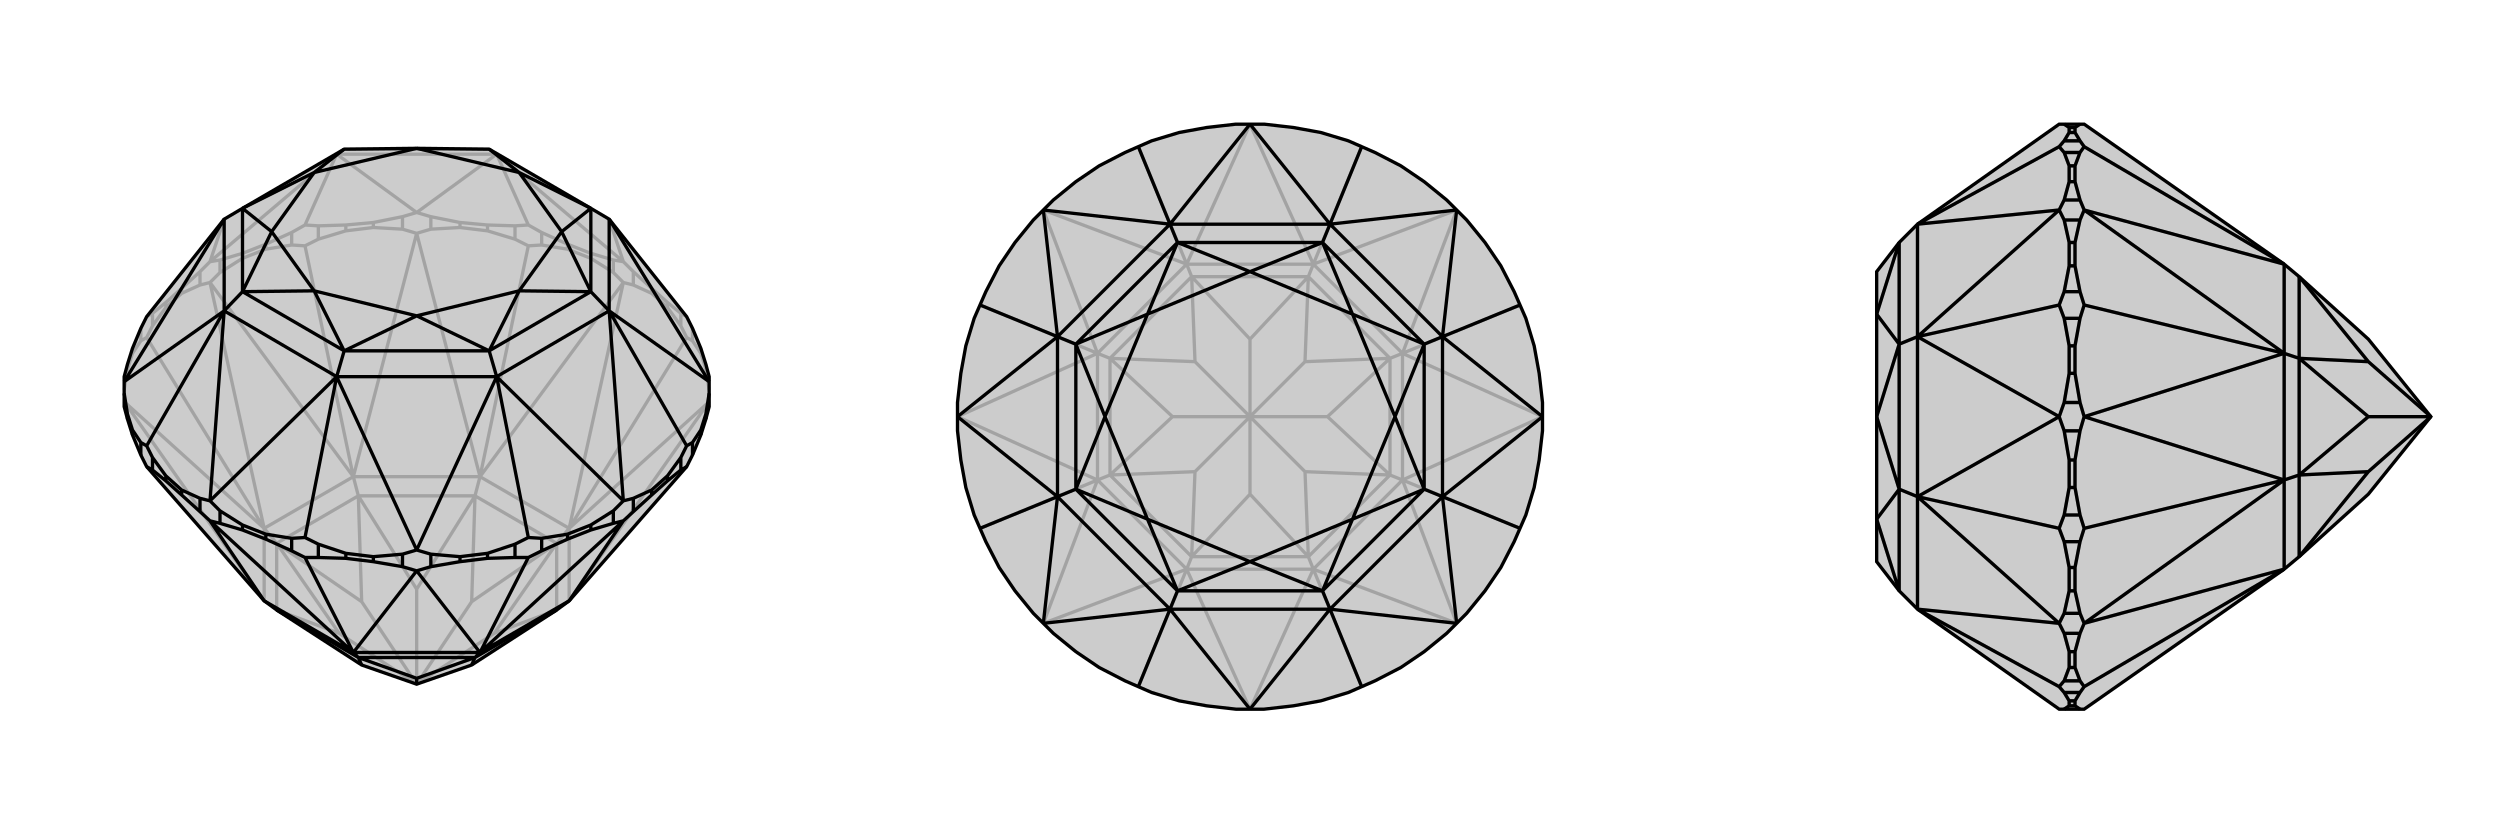 <svg xmlns="http://www.w3.org/2000/svg" viewBox="0 0 3000 1000">
    <g stroke="currentColor" stroke-width="4" fill="none" transform="translate(0 -19)">
        <path fill="currentColor" stroke="none" fill-opacity=".2" d="M841,541L847,522L851,507L851,491L851,477L851,471L847,456L841,437L831,413L824,399L731,282L709,269L587,198L500,197L413,198L291,269L269,282L176,399L169,413L159,437L153,456L149,471L149,477L149,491L149,507L153,522L159,541L169,565L176,579L317,740L332,751L434,817L500,840L566,817L668,751L683,740L824,579L831,565z" />
<path stroke-opacity=".2" d="M847,462L847,456M841,443L841,437M831,428L831,413M817,410L817,395M801,388L801,382M782,371L782,365M760,361L760,345M736,346L736,331M709,329L709,323M681,318L681,312M650,313L650,298M618,306L618,290M585,296L585,289M552,292L552,286M517,294L517,279M483,294L483,279M448,292L448,286M415,296L415,289M382,306L382,290M350,313L350,298M319,318L319,312M291,329L291,323M264,346L264,331M240,361L240,345M218,371L218,365M199,388L199,382M183,410L183,395M169,428L169,413M159,443L159,437M153,462L153,456M851,487L847,462M847,462L841,443M841,443L831,428M831,428L824,424M817,410L824,424M817,410L801,388M801,388L782,371M782,371L760,361M760,361L748,358M824,424L683,653M736,346L748,358M736,346L709,329M709,329L681,318M681,318L650,313M650,313L634,314M618,306L634,314M618,306L585,296M585,296L552,292M552,292L517,294M517,294L500,299M634,314L576,591M483,294L500,299M483,294L448,292M448,292L415,296M415,296L382,306M382,306L366,314M350,313L366,314M350,313L319,318M319,318L291,329M291,329L264,346M264,346L252,358M366,314L424,591M240,361L252,358M240,361L218,371M218,371L199,388M199,388L183,410M183,410L176,424M169,428L176,424M169,428L159,443M159,443L153,462M153,462L149,487M176,424L317,653M851,501L683,740M851,501L683,653M748,358L683,653M748,358L576,591M500,299L576,591M500,299L424,591M252,358L424,591M252,358L317,653M149,501L317,653M149,501L317,740M683,740L683,653M683,653L576,591M683,653L668,671M576,591L424,591M576,591L570,614M424,591L317,653M424,591L430,614M317,740L317,653M317,653L332,671M668,751L668,671M668,671L570,614M570,614L430,614M430,614L332,671M332,671L332,751M668,751L593,779M668,671L593,779M668,671L566,741M593,779L500,840M570,614L566,741M570,614L500,726M500,840L566,741M430,614L500,726M430,614L434,741M500,840L500,726M332,671L434,741M332,671L407,779M500,840L434,741M332,751L407,779M500,840L407,779M817,395L824,399M817,395L801,382M801,382L782,365M782,365L760,345M760,345L748,333M240,345L252,333M240,345L218,365M218,365L199,382M199,382L183,395M183,395L176,399M350,298L366,289M350,298L319,312M319,312L291,323M291,323L264,331M264,331L252,333M483,279L500,274M483,279L448,286M448,286L415,289M415,289L382,290M382,290L366,289M366,289L404,204M618,290L634,289M618,290L585,289M585,289L552,286M552,286L517,279M517,279L500,274M736,331L748,333M736,331L709,323M709,323L681,312M681,312L650,298M650,298L634,289M634,289L596,204M748,333L731,282M748,333L596,204M252,333L269,282M252,333L404,204M500,274L404,204M500,274L596,204M596,204L404,204M587,198L413,198" />
<path d="M841,541L847,522L851,507L851,491L851,477L851,471L847,456L841,437L831,413L824,399L731,282L709,269L587,198L500,197L413,198L291,269L269,282L176,399L169,413L159,437L153,456L149,471L149,477L149,491L149,507L153,522L159,541L169,565L176,579L317,740L332,751L434,817L500,840L566,817L668,751L683,740L824,579L831,565z" />
<path d="M264,647L264,632M291,655L291,649M319,666L319,660M350,680L350,665M382,688L382,672M415,689L415,683M448,693L448,687M483,699L483,684M517,699L517,684M552,693L552,687M585,689L585,683M618,688L618,672M650,680L650,665M681,666L681,660M709,655L709,649M736,647L736,632M760,633L760,617M782,613L782,607M801,596L801,590M817,583L817,568M831,565L831,550M841,541L841,535M847,522L847,516M153,522L153,516M159,541L159,535M169,565L169,550M183,583L183,568M199,596L199,590M240,633L240,617M218,613L218,607M264,647L252,644M264,647L291,655M291,655L319,666M319,666L350,680M350,680L366,688M382,688L366,688M382,688L415,689M415,689L448,693M448,693L483,699M483,699L500,704M366,688L424,802M517,699L500,704M517,699L552,693M552,693L585,689M585,689L618,688M618,688L634,688M650,680L634,688M650,680L681,666M681,666L709,655M709,655L736,647M736,647L748,644M634,688L576,802M760,633L748,644M760,633L782,613M782,613L801,596M801,596L817,583M817,583L824,579M240,633L252,644M183,583L176,579M183,583L199,596M199,596L218,613M240,633L218,613M252,644L424,802M252,644L317,740M500,704L424,802M500,704L576,802M748,644L576,802M748,644L683,740M424,802L317,740M424,802L576,802M424,802L430,808M576,802L683,740M576,802L570,808M430,808L332,751M430,808L570,808M570,808L668,751M430,808L434,817M430,808L500,833M570,808L500,833M570,808L566,817M500,833L500,840M831,550L824,554M831,550L841,535M841,535L847,516M847,516L851,491M760,617L748,620M760,617L782,607M782,607L801,590M801,590L817,568M817,568L824,554M824,554L731,392M650,665L634,664M650,665L681,660M681,660L709,649M709,649L736,632M736,632L748,620M517,684L500,679M517,684L552,687M552,687L585,683M585,683L618,672M618,672L634,664M634,664L596,471M382,672L366,664M382,672L415,683M415,683L448,687M448,687L483,684M483,684L500,679M264,632L252,620M264,632L291,649M291,649L319,660M319,660L350,665M350,665L366,664M366,664L404,471M240,617L252,620M183,568L176,554M183,568L199,590M199,590L218,607M240,617L218,607M149,491L153,516M153,516L159,535M159,535L169,550M169,550L176,554M176,554L269,392M851,477L731,282M851,477L731,392M748,620L731,392M748,620L596,471M500,679L596,471M500,679L404,471M252,620L404,471M252,620L269,392M149,477L269,392M149,477L269,282M731,282L731,392M731,392L596,471M731,392L709,369M596,471L404,471M596,471L587,440M404,471L269,392M404,471L413,440M269,392L269,282M269,392L291,369M709,269L709,369M709,369L587,440M587,440L413,440M413,440L291,369M291,369L291,269M709,269L623,226M709,269L674,297M709,369L674,297M709,369L623,368M587,440L623,368M587,440L500,398M413,440L500,398M413,440L377,368M291,369L377,368M291,369L326,297M291,269L326,297M291,269L377,226M413,198L377,226M587,198L623,226M623,226L674,297M674,297L623,368M623,368L500,398M500,398L377,368M377,368L326,297M326,297L377,226M377,226L500,197M623,226L500,197" />
    </g>
    <g stroke="currentColor" stroke-width="4" fill="none" transform="translate(1000 0)">
        <path fill="currentColor" stroke="none" fill-opacity=".2" d="M585,159L552,153L517,149L500,149L483,149L448,153L415,159L382,169L366,176L350,183L319,199L291,218L264,240L252,252L240,264L218,291L199,319L183,350L176,366L169,382L159,415L153,448L149,483L149,500L149,517L153,552L159,585L169,618L176,634L183,650L199,681L218,709L240,736L252,748L264,760L291,782L319,801L350,817L366,824L382,831L415,841L448,847L483,851L500,851L517,851L552,847L585,841L618,831L634,824L650,817L681,801L709,782L736,760L748,748L760,736L782,709L801,681L817,650L824,634L831,618L841,585L847,552L851,517L851,500L851,483L847,448L841,415L831,382L824,366L817,350L801,319L782,291L760,264L748,252L736,240L709,218L681,199L650,183L634,176L618,169z" />
<path stroke-opacity=".2" d="M634,824L576,683M824,634L683,576M824,366L683,424M634,176L576,317M366,176L424,317M176,366L317,424M176,634L317,576M366,824L424,683M500,851L576,683M500,851L424,683M748,748L576,683M748,748L683,576M851,500L683,576M851,500L683,424M748,252L683,424M748,252L576,317M500,149L576,317M500,149L424,317M252,252L424,317M252,252L317,424M149,500L317,424M149,500L317,576M252,748L317,576M252,748L424,683M576,683L424,683M576,683L683,576M576,683L570,668M683,576L683,424M683,576L668,570M683,424L576,317M683,424L668,430M576,317L424,317M576,317L570,332M424,317L317,424M424,317L430,332M317,424L317,576M317,424L332,430M424,683L317,576M424,683L430,668M317,576L332,570M570,668L430,668M570,668L668,570M668,570L668,430M668,430L570,332M570,332L430,332M430,332L332,430M332,430L332,570M332,570L430,668M570,668L500,593M570,668L566,566M668,570L566,566M668,570L593,500M566,566L500,500M668,430L593,500M668,430L566,434M593,500L500,500M570,332L566,434M570,332L500,407M566,434L500,500M430,332L500,407M430,332L434,434M500,500L500,407M332,430L434,434M332,430L407,500M500,500L434,434M332,570L407,500M332,570L434,566M500,500L407,500M430,668L500,593M430,668L434,566M500,500L500,593M500,500L434,566" />
<path d="M585,159L552,153L517,149L500,149L483,149L448,153L415,159L382,169L366,176L350,183L319,199L291,218L264,240L252,252L240,264L218,291L199,319L183,350L176,366L169,382L159,415L153,448L149,483L149,500L149,517L153,552L159,585L169,618L176,634L183,650L199,681L218,709L240,736L252,748L264,760L291,782L319,801L350,817L366,824L382,831L415,841L448,847L483,851L500,851L517,851L552,847L585,841L618,831L634,824L650,817L681,801L709,782L736,760L748,748L760,736L782,709L801,681L817,650L824,634L831,618L841,585L847,552L851,517L851,500L851,483L847,448L841,415L831,382L824,366L817,350L801,319L782,291L760,264L748,252L736,240L709,218L681,199L650,183L634,176L618,169z" />
<path d="M634,176L596,269M824,366L731,404M824,634L731,596M634,824L596,731M366,824L404,731M176,634L269,596M176,366L269,404M366,176L404,269M500,149L596,269M500,149L404,269M748,252L596,269M748,252L731,404M851,500L731,404M851,500L731,596M748,748L731,596M748,748L596,731M500,851L596,731M500,851L404,731M252,748L404,731M252,748L269,596M149,500L269,596M149,500L269,404M252,252L269,404M252,252L404,269M596,269L404,269M596,269L731,404M596,269L587,291M731,404L731,596M731,404L709,413M731,596L596,731M731,596L709,587M596,731L404,731M596,731L587,709M404,731L269,596M404,731L413,709M269,596L269,404M269,596L291,587M404,269L269,404M404,269L413,291M269,404L291,413M587,291L413,291M587,291L709,413M709,413L709,587M709,587L587,709M587,709L413,709M413,709L291,587M291,587L291,413M413,291L291,413M587,291L500,326M587,291L623,377M709,413L623,377M709,413L674,500M709,587L674,500M709,587L623,623M587,709L623,623M587,709L500,674M413,709L500,674M413,709L377,623M291,587L377,623M291,587L326,500M291,413L326,500M291,413L377,377M413,291L500,326M413,291L377,377M500,326L623,377M623,377L674,500M674,500L623,623M623,623L500,674M500,674L377,623M377,623L326,500M326,500L377,377M500,326L377,377" />
    </g>
    <g stroke="currentColor" stroke-width="4" fill="none" transform="translate(2000 0)">
        <path fill="currentColor" stroke="none" fill-opacity=".2" d="M501,851L741,683L759,668L842,593L917,500L842,407L759,332L741,317L501,149L496,149L477,149L471,149L301,269L279,291L252,326L252,377L252,500L252,623L252,674L279,709L301,731L471,851L477,851L496,851z" />
<path stroke-opacity=".2" d="M490,153L483,153M490,159L483,159M496,169L477,169M496,183L477,183M490,199L483,199M490,218L483,218M496,240L477,240M496,264L477,264M490,291L483,291M490,319L483,319M496,350L477,350M496,382L477,382M490,415L483,415M490,448L483,448M496,483L477,483M496,517L477,517M490,552L483,552M490,585L483,585M496,618L477,618M496,650L477,650M490,681L483,681M490,709L483,709M496,736L477,736M496,760L477,760M490,782L483,782M490,801L483,801M496,817L477,817M496,831L477,831M490,841L483,841M490,847L483,847M496,149L490,153M490,153L490,159M490,159L496,169M496,169L501,176M496,183L501,176M496,183L490,199M490,199L490,218M490,218L496,240M496,240L501,252M501,176L741,317M496,264L501,252M496,264L490,291M490,291L490,319M490,319L496,350M496,350L501,366M496,382L501,366M496,382L490,415M490,415L490,448M490,448L496,483M496,483L501,500M501,366L741,424M496,517L501,500M496,517L490,552M490,552L490,585M490,585L496,618M496,618L501,634M496,650L501,634M496,650L490,681M490,681L490,709M490,709L496,736M496,736L501,748M501,634L741,576M496,760L501,748M496,760L490,782M490,782L490,801M490,801L496,817M496,817L501,824M496,831L501,824M496,831L490,841M490,841L490,847M496,851L490,847M501,824L741,683M501,252L741,317M501,252L741,424M501,500L741,424M501,500L741,576M501,748L741,576M501,748L741,683M741,317L741,424M741,424L741,576M741,424L759,430M741,683L741,576M741,576L759,570M759,332L759,430M759,430L759,570M759,570L759,668M759,332L842,434M759,430L842,434M759,430L842,500M917,500L842,434M759,570L842,500M759,570L842,566M917,500L842,500M759,668L842,566M917,500L842,566M477,831L471,824M477,831L483,841M483,841L483,847M477,851L483,847M477,760L471,748M477,760L483,782M483,782L483,801M483,801L477,817M477,817L471,824M471,824L301,731M477,650L471,634M477,650L483,681M483,681L483,709M483,709L477,736M477,736L471,748M477,517L471,500M477,517L483,552M483,552L483,585M483,585L477,618M477,618L471,634M471,634L301,596M477,382L471,366M477,382L483,415M483,415L483,448M483,448L477,483M477,483L471,500M477,264L471,252M477,264L483,291M483,291L483,319M483,319L477,350M477,350L471,366M471,366L301,404M477,183L471,176M477,183L483,199M483,199L483,218M483,218L477,240M477,240L471,252M477,149L483,153M483,153L483,159M483,159L477,169M477,169L471,176M471,176L301,269M471,748L301,731M471,748L301,596M471,500L301,596M471,500L301,404M471,252L301,404M471,252L301,269M301,731L301,596M301,596L301,404M301,596L279,587M301,269L301,404M301,404L279,413M279,709L279,587M279,587L279,413M279,291L279,413M279,709L252,623M279,587L252,623M279,587L252,500M279,413L252,500M279,413L252,377M279,291L252,377" />
<path d="M501,851L741,683L759,668L842,593L917,500L842,407L759,332L741,317L501,149L496,149L477,149L471,149L301,269L279,291L252,326L252,377L252,500L252,623L252,674L279,709L301,731L471,851L477,851L496,851z" />
<path d="M490,847L483,847M490,841L483,841M496,831L477,831M496,817L477,817M490,801L483,801M490,782L483,782M496,760L477,760M496,736L477,736M490,709L483,709M490,681L483,681M496,650L477,650M496,618L477,618M490,585L483,585M490,552L483,552M496,517L477,517M496,483L477,483M490,448L483,448M490,415L483,415M496,382L477,382M496,350L477,350M490,319L483,319M490,291L483,291M496,264L477,264M496,240L477,240M490,218L483,218M490,199L483,199M496,183L477,183M496,169L477,169M490,159L483,159M490,153L483,153M496,851L490,847M490,847L490,841M490,841L496,831M496,831L501,824M496,817L501,824M496,817L490,801M490,801L490,782M490,782L496,760M496,760L501,748M501,824L741,683M496,736L501,748M496,736L490,709M490,709L490,681M490,681L496,650M496,650L501,634M496,618L501,634M496,618L490,585M490,585L490,552M490,552L496,517M496,517L501,500M501,634L741,576M496,483L501,500M496,483L490,448M490,448L490,415M490,415L496,382M496,382L501,366M496,350L501,366M496,350L490,319M490,319L490,291M490,291L496,264M496,264L501,252M501,366L741,424M496,240L501,252M496,240L490,218M490,218L490,199M490,199L496,183M496,183L501,176M496,169L501,176M496,169L490,159M490,159L490,153M490,153L496,149M501,176L741,317M501,748L741,683M501,748L741,576M501,500L741,576M501,500L741,424M501,252L741,424M501,252L741,317M741,683L741,576M741,576L741,424M741,576L759,570M741,424L741,317M741,424L759,430M759,668L759,570M759,570L759,430M759,430L759,332M759,668L842,566M759,570L842,566M759,570L842,500M842,566L917,500M759,430L842,500M759,430L842,434M842,500L917,500M759,332L842,434M842,434L917,500M477,169L471,176M477,169L483,159M483,159L483,153M483,153L477,149M477,240L471,252M477,240L483,218M483,218L483,199M483,199L477,183M477,183L471,176M471,176L301,269M477,350L471,366M477,350L483,319M483,319L483,291M483,291L477,264M477,264L471,252M477,483L471,500M477,483L483,448M483,448L483,415M483,415L477,382M477,382L471,366M471,366L301,404M477,618L471,634M477,618L483,585M483,585L483,552M483,552L477,517M477,517L471,500M477,736L471,748M477,736L483,709M483,709L483,681M483,681L477,650M477,650L471,634M471,634L301,596M477,817L471,824M477,817L483,801M483,801L483,782M483,782L477,760M477,760L471,748M477,851L483,847M483,847L483,841M483,841L477,831M477,831L471,824M471,824L301,731M471,252L301,269M471,252L301,404M471,500L301,404M471,500L301,596M471,748L301,596M471,748L301,731M301,269L301,404M301,404L301,596M301,404L279,413M301,596L301,731M301,596L279,587M279,291L279,413M279,413L279,587M279,587L279,709M279,291L252,377M279,413L252,377M279,413L252,500M279,587L252,500M279,587L252,623M279,709L252,623" />
    </g>
</svg>